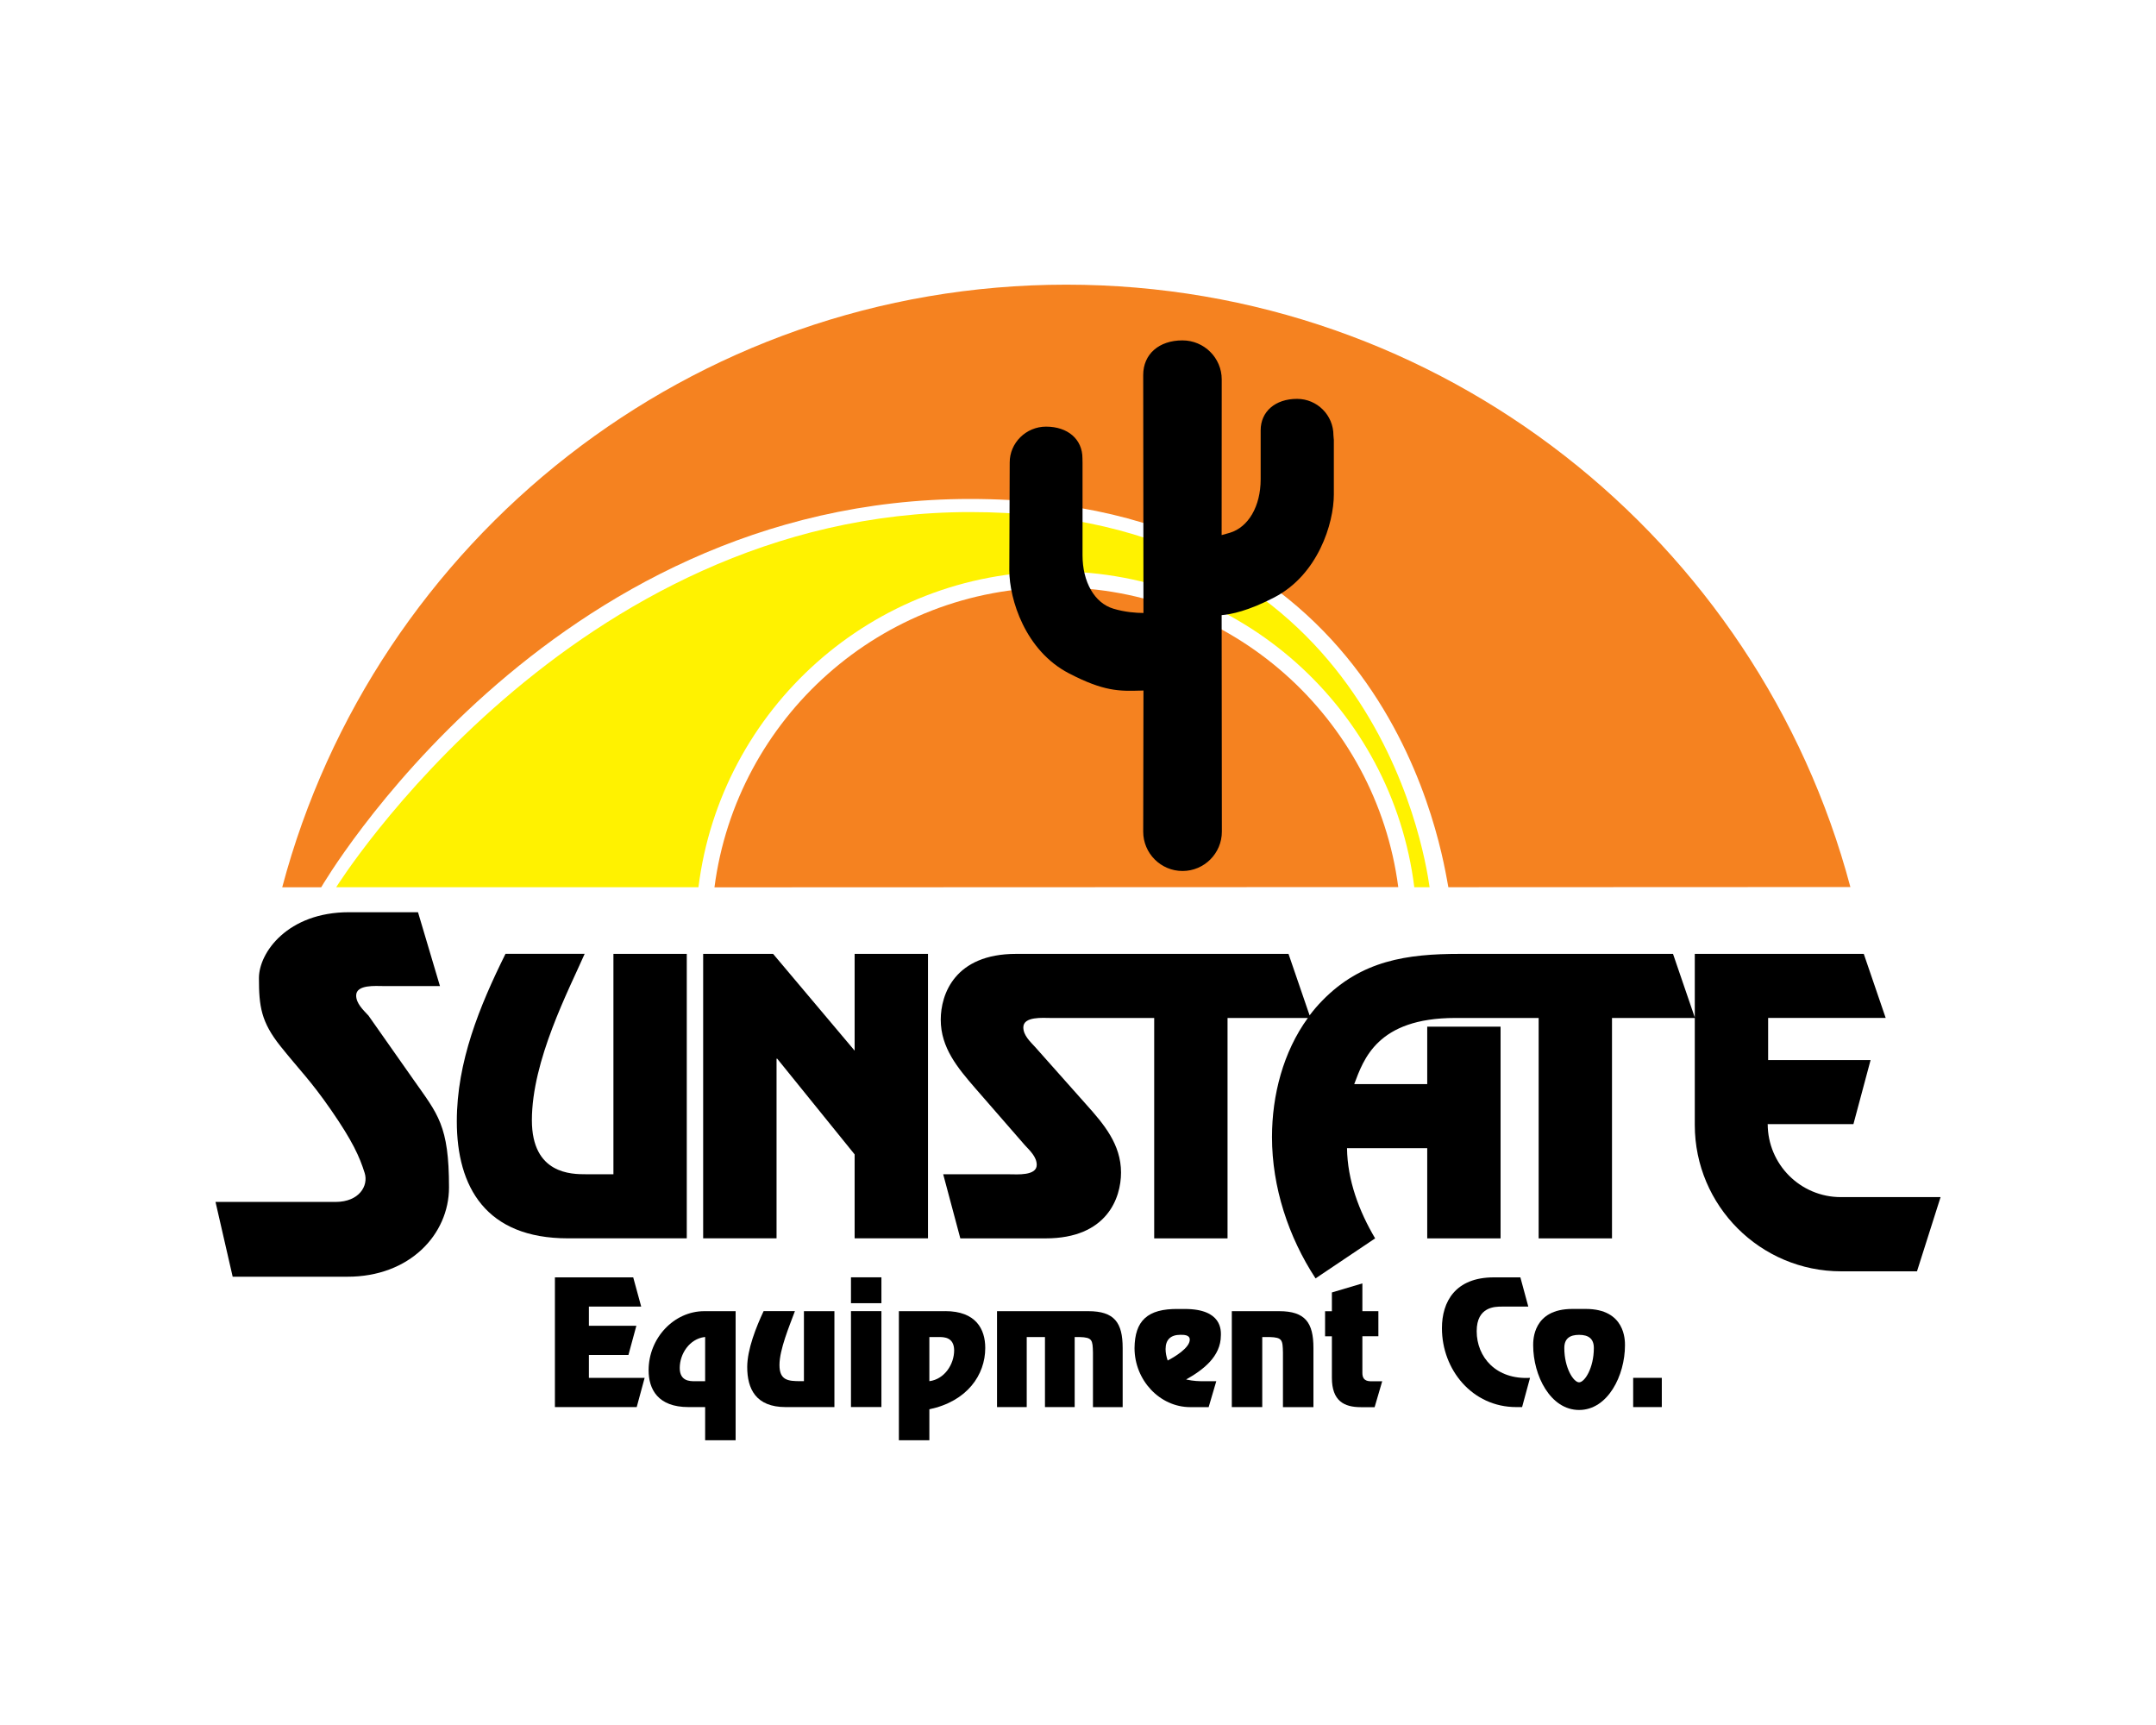 <?xml version="1.0" encoding="UTF-8"?>
<svg xmlns="http://www.w3.org/2000/svg" viewBox="0 0 500 400">
  <defs>
    <style>
      .cls-1 {
        fill: #f58220;
      }

      .cls-2 {
        fill: #fff;
      }

      .cls-3 {
        fill: #fff200;
      }
    </style>
  </defs>
  <g id="Layer_2" data-name="Layer 2">
    <rect class="cls-2" width="500" height="400"/>
  </g>
  <g id="Layer_1" data-name="Layer 1">
    <g>
      <polygon points="136.57 314.2 145.74 314.2 147.58 307.42 136.57 307.42 136.57 302.97 148.7 302.97 146.85 296.2 128.69 296.2 128.69 326.28 147.66 326.28 149.5 319.5 136.57 319.5 136.57 314.2"/>
      <path d="M150.42,317.74c0,4.38,2.13,8.54,9.24,8.54h3.87v7.7h7.07v-29.94h-7.26c-7.07,0-12.92,6.26-12.92,13.7ZM163.53,310.04v10.24h-2.43c-1.11,0-3.46,0-3.46-3.06,0-3.31,2.28-6.74,5.74-7.18h.15Z"/>
      <path d="M186.44,320.27h-.77c-2.91,0-4.9-.18-4.9-3.75s2.28-8.99,3.58-12.49h-7.26c-1.73,3.68-3.8,8.87-3.8,12.97,0,5.04,1.99,9.28,8.91,9.28h11.31v-22.24h-7.07v16.24Z"/>
      <rect x="197.35" y="296.19" width="7.06" height="6"/>
      <rect x="197.35" y="304.03" width="7.06" height="22.24"/>
      <path d="M219.21,304.04h-10.75v29.94h7.07v-7.19c8.76-1.84,12.96-7.96,12.96-14.22,0-4.37-2.17-8.54-9.28-8.54ZM215.53,320.27v-10.23h2.25c1.11,0,3.45,0,3.5,3.05,0,3.32-2.28,6.74-5.74,7.18Z"/>
      <path d="M252.39,304.04h-21.17v22.24h6.89v-16.24h4.23v16.24h6.89v-16.24h1.14c2.98.08,3.02.7,3.1,3.58v12.67h6.89v-13.71c0-5.89-1.92-8.54-7.96-8.54Z"/>
      <path d="M283.14,309.67c0-1.1.33-6.14-8.36-6.14h-1.47c-7.29-.11-10.13,2.8-10.2,9.06,0,7.44,5.84,13.7,12.92,13.7h4.27l1.77-6.01h-2.8c-1.18,0-2.36,0-4.2-.4,3.86-2.17,8.06-5.27,8.06-10.21ZM270.8,315.49c-.29-.85-.49-1.77-.49-2.65,0-2.22,1.22-3.32,3.43-3.32.85,0,2.18,0,2.18,1.13,0,1.92-3.61,4.06-5.12,4.83Z"/>
      <path d="M296.65,304.04h-10.98v22.24h7.06v-16.24h1.7c2.98.08,3.03.7,3.1,3.58v12.67h7.07v-13.71c0-5.89-1.91-8.54-7.95-8.54Z"/>
      <path d="M315.95,318.33v-8.47h3.71v-5.82h-3.71v-6.44l-7.07,2.1v4.35h-1.58v5.82h1.58v9.61c0,5.38,2.83,6.82,6.71,6.82h3.2l1.76-6.01h-2.8c-1.47-.06-1.8-.92-1.8-1.95Z"/>
      <path d="M342.46,308.68c0-5.7,4.27-5.7,5.82-5.7h6.15l-1.84-6.78h-6.15c-8.98,0-12.04,5.7-12.04,11.78,0,9.68,7.07,18.3,17.23,18.3h1.36l1.84-6.78c-7.85.45-12.37-4.78-12.37-10.83Z"/>
      <path d="M367.75,303.52h-3.09c-9.17,0-9.1,7.26-9.1,8.43,0,7,3.98,15,10.65,15s10.64-8,10.64-15c0-1.17.07-8.43-9.1-8.43ZM366.21,320.54c-1.29,0-3.43-3.33-3.43-7.96,0-2.17,1.25-3.05,3.43-3.05s3.42.89,3.42,3.05c0,4.64-2.13,7.96-3.42,7.96Z"/>
      <rect x="378.75" y="319.5" width="6.64" height="6.78"/>
      <path d="M85.38,235.43c-1.19-1.29-2.78-2.75-2.78-4.6,0-2.58,4.61-2.18,6.28-2.18h13.15l-5.09-17.12h-16.01c-14.22,0-20.88,9.36-20.88,15.26,0,6.54.49,10.17,5.01,15.83,4.52,5.65,6.97,7.91,11.75,14.82,4.96,7.17,6.59,10.81,7.76,14.56.92,2.91-1.21,6.69-6.73,6.71h-27.86l3.98,17.34h26.57c14.47.04,23.59-9.82,23.6-20.69,0-14.46-2.59-16.95-8.25-25.02-5.15-7.34-10.48-14.91-10.48-14.91Z"/>
      <path d="M159.27,287.15v-65.96h-17.01v51.1h-6.35c-3.34,0-12.56,0-12.56-12.52,0-13.88,8.51-30.11,12.24-38.59h-18.36c-6.04,12.19-11.29,25.03-11.29,38.84,0,15.26,6.76,27.13,25.76,27.13h27.58Z"/>
      <polygon points="180.09 245.49 180.24 245.49 198.2 267.69 198.2 287.15 215.21 287.15 215.21 221.19 198.2 221.19 198.2 243.63 179.29 221.19 163.07 221.19 163.07 287.15 180.09 287.15 180.09 245.49"/>
      <path d="M426.9,277.59c-9.36,0-16.95-7.59-16.95-16.97l.09.05h19.79l3.98-14.86h-23.76v-9.77h27.26l-5.08-14.85h-39.19v14.74l-5.05-14.74h-41.11s-8.34,0-8.34,0c-12.25,0-22.82,1.53-31.87,10.82-1.07,1.08-2.05,2.24-2.96,3.44l-4.89-14.26h-63.17c-14.23,0-17.48,9.36-17.48,15.26,0,6.54,3.97,11.22,7.95,15.83l11.53,13.24c1.19,1.29,2.78,2.74,2.78,4.6,0,2.58-4.61,2.18-6.28,2.18h-15.41l3.97,14.86h19.79c14.23,0,17.48-9.37,17.48-15.26,0-6.54-3.98-11.22-8.03-15.74l-11.85-13.33c-1.18-1.29-2.78-2.74-2.78-4.6,0-2.59,4.61-2.18,6.28-2.18h24.07v51.11h17.01v-51.11h18.63c-5.72,7.86-8.32,17.9-8.32,27.61,0,11.63,3.82,23.18,10.1,32.78l13.82-9.28c-3.73-6.3-6.43-13.48-6.52-20.92h18.6v20.92h17.01v-49.09h-17.01v13.32h-16.93c2.15-5.65,5.25-15.34,23.44-15.34h1.21s18.12,0,18.12,0v51.11h17.01v-51.11h19.2v24.81c.01,18.75,15.21,33.94,33.96,33.94h17.57l5.47-17.21h-23.12Z"/>
    </g>
    <path class="cls-1" d="M324.27,205.7c-5.12-39.22-38.67-69.5-79.29-69.5s-74.19,30.31-79.29,69.56l158.58-.06Z"/>
    <path class="cls-1" d="M429.12,205.68c-21.38-80.41-94.69-139.67-181.83-139.67S86.8,125.31,65.45,205.75h9.04s52.19-90.05,150.49-90.05,109.6,83.51,110.91,90.03l93.23-.04Z"/>
    <path class="cls-3" d="M327.99,205.73c-5.13-41.28-40.34-73.23-83.01-73.23s-77.87,31.95-83,73.23h-84.01s54.37-86.99,147.01-86.99,105.25,77.85,106.56,86.99h-3.55Z"/>
    <path d="M309.32,101.92l-.08-.99c0-4.66-3.78-8.44-8.44-8.44-5.05,0-8.44,2.94-8.44,7.3v11.38c-.01,6.21-2.82,11.07-7.16,12.38-.8.24-1.41.41-1.89.53l.02-36.1c0-4.99-4.08-9.05-9.11-9.05-5.44,0-9.1,3.19-9.1,8.03l.06,55.18c-1.74-.01-4.27-.18-6.99-1-4.34-1.3-7.14-6.16-7.14-12.38v-21.42l-.02-1.09c0-4.38-3.39-7.32-8.44-7.32-4.65,0-8.44,3.78-8.43,8.31l-.09,25c0,6.72,3.68,18.63,13.81,23.89,8.14,4.23,11.71,4.15,16.62,4.01.22,0,.45-.01.68-.02l-.06,32.73c0,5.03,4.09,9.12,9.12,9.12s9.12-4.09,9.12-9.12l-.05-50.21c2.19-.17,6.2-.98,12.21-4.11,10.13-5.25,13.81-17.16,13.81-23.88v-12.73Z"/>
  </g>
</svg>